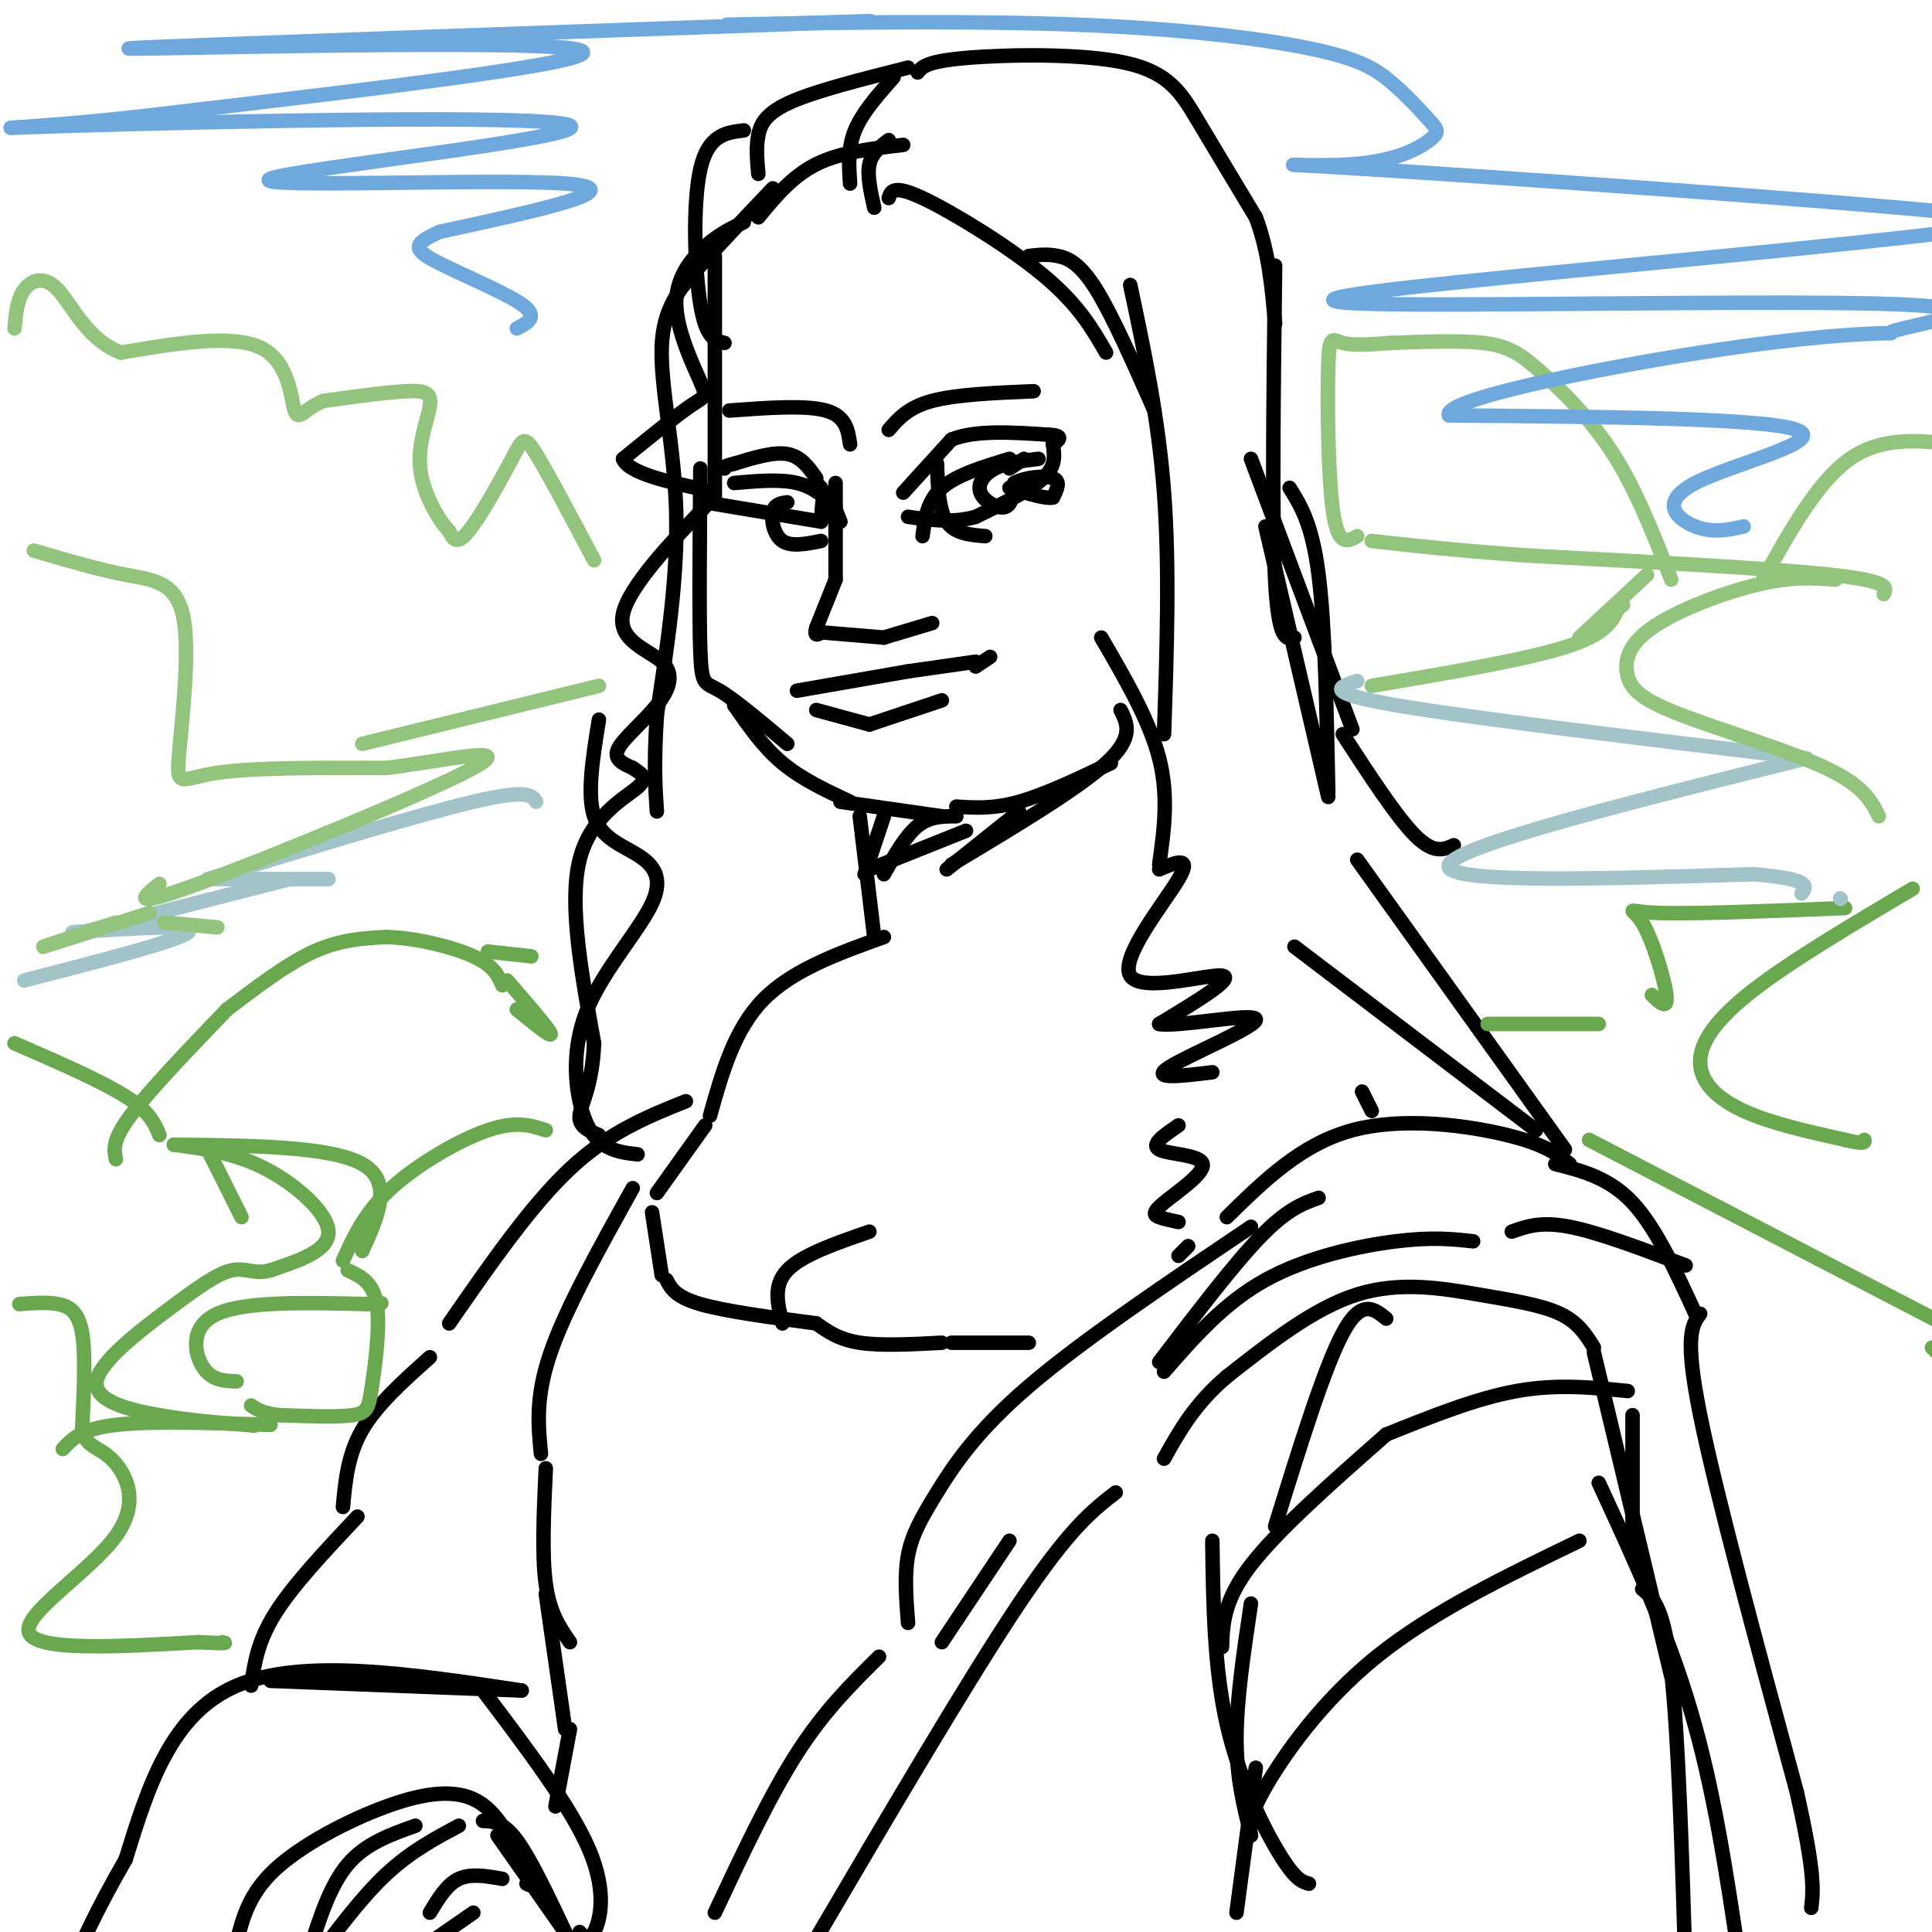 <svg viewBox='0 0 400 400' version='1.1' xmlns='http://www.w3.org/2000/svg' xmlns:xlink='http://www.w3.org/1999/xlink'><g fill='none' stroke='#000000' stroke-width='3' stroke-linecap='round' stroke-linejoin='round'><path d='M148,53c0.000,0.000 0.000,50.000 0,50'/><path d='M145,97c-0.133,15.400 -0.267,30.800 0,38c0.267,7.200 0.933,6.200 4,8c3.067,1.800 8.533,6.400 14,11'/><path d='M152,146c3.000,4.333 6.000,8.667 10,12c4.000,3.333 9.000,5.667 14,8'/><path d='M174,166c0.000,0.000 21.000,3.000 21,3'/><path d='M198,167c3.833,0.250 7.667,0.500 13,-1c5.333,-1.500 12.167,-4.750 19,-8'/><path d='M232,147c1.417,2.833 2.833,5.667 -3,11c-5.833,5.333 -18.917,13.167 -32,21'/><path d='M178,169c0.000,0.000 3.000,25.000 3,25'/><path d='M180,180c0.000,0.000 20.000,-8.000 20,-8'/><path d='M198,169c-2.750,0.000 -5.500,0.000 -8,2c-2.500,2.000 -4.750,6.000 -7,10'/><path d='M183,169c0.000,0.000 -4.000,12.000 -4,12'/><path d='M211,168c0.000,0.000 -15.000,12.000 -15,12'/><path d='M183,194c-9.500,3.417 -19.000,6.833 -25,13c-6.000,6.167 -8.500,15.083 -11,24'/><path d='M146,233c0.000,0.000 -10.000,14.000 -10,14'/><path d='M135,251c0.000,0.000 2.000,13.000 2,13'/><path d='M138,265c0.917,1.750 1.833,3.500 7,5c5.167,1.500 14.583,2.750 24,4'/><path d='M169,274c2.333,1.667 4.667,3.333 9,4c4.333,0.667 10.667,0.333 17,0'/><path d='M197,278c0.000,0.000 16.000,0.000 16,0'/><path d='M162,274c-1.000,-3.917 -2.000,-7.833 1,-11c3.000,-3.167 10.000,-5.583 17,-8'/><path d='M187,102c0.000,0.000 10.000,-11.000 10,-11'/><path d='M197,91c5.000,-2.000 12.500,-1.500 20,-1'/><path d='M217,90c3.500,0.167 2.250,1.083 1,2'/><path d='M218,92c0.333,2.250 0.667,4.500 -2,7c-2.667,2.500 -8.333,5.250 -14,8'/><path d='M202,107c-4.667,1.333 -9.333,0.667 -14,0'/><path d='M194,96c0.167,4.750 0.333,9.500 2,12c1.667,2.500 4.833,2.750 8,3'/><path d='M191,111c0.500,-3.667 1.000,-7.333 4,-10c3.000,-2.667 8.500,-4.333 14,-6'/><path d='M215,95c-3.327,0.399 -6.655,0.798 -9,2c-2.345,1.202 -3.708,3.208 -3,5c0.708,1.792 3.488,3.369 5,3c1.512,-0.369 1.756,-2.685 2,-5'/><path d='M210,100c2.089,-1.178 6.311,-1.622 8,-1c1.689,0.622 0.844,2.311 0,4'/><path d='M218,103c-1.500,0.333 -5.250,-0.833 -9,-2'/><path d='M209,97c0.000,0.000 3.000,-2.000 3,-2'/><path d='M184,89c2.000,-2.333 4.000,-4.667 9,-6c5.000,-1.333 13.000,-1.667 21,-2'/><path d='M173,100c0.000,0.000 0.000,20.000 0,20'/><path d='M173,120c0.000,0.000 -4.000,10.000 -4,10'/><path d='M169,130c-0.500,1.833 0.250,1.417 1,1'/><path d='M171,131c0.000,0.000 12.000,1.000 12,1'/><path d='M183,132c0.000,0.000 10.000,-3.000 10,-3'/><path d='M165,143c0.000,0.000 23.000,-4.000 23,-4'/><path d='M188,139c0.000,0.000 14.000,-2.000 14,-2'/><path d='M202,138c0.000,0.000 3.000,-2.000 3,-2'/><path d='M169,147c0.000,0.000 11.000,3.000 11,3'/><path d='M180,150c0.000,0.000 15.000,-5.000 15,-5'/><path d='M170,101c0.000,0.000 -1.000,-1.000 -1,-1'/><path d='M169,99c-1.583,-2.250 -3.167,-4.500 -6,-5c-2.833,-0.500 -6.917,0.750 -11,2'/><path d='M152,96c-2.167,0.500 -2.083,0.750 -2,1'/><path d='M146,104c0.000,0.000 24.000,4.000 24,4'/><path d='M173,105c-2.250,-2.083 -4.500,-4.167 -8,-5c-3.500,-0.833 -8.250,-0.417 -13,0'/><path d='M163,104c-1.311,0.178 -2.622,0.356 -3,2c-0.378,1.644 0.178,4.756 2,6c1.822,1.244 4.911,0.622 8,0'/><path d='M174,108c-1.167,-3.000 -2.333,-6.000 -3,-6c-0.667,0.000 -0.833,3.000 -1,6'/><path d='M151,85c7.917,-0.583 15.833,-1.167 20,0c4.167,1.167 4.583,4.083 5,7'/><path d='M234,59c2.917,13.750 5.833,27.500 7,43c1.167,15.500 0.583,32.750 0,50'/><path d='M228,132c5.000,8.583 10.000,17.167 12,25c2.000,7.833 1.000,14.917 0,22'/><path d='M240,180c3.464,-1.476 6.929,-2.952 4,2c-2.929,4.952 -12.250,16.333 -10,20c2.250,3.667 16.071,-0.381 19,0c2.929,0.381 -5.036,5.190 -13,10'/><path d='M240,212c3.690,0.738 19.417,-2.417 20,-1c0.583,1.417 -13.976,7.405 -18,10c-4.024,2.595 2.488,1.798 9,1'/><path d='M244,233c-2.938,1.994 -5.876,3.987 -4,5c1.876,1.013 8.565,1.045 9,3c0.435,1.955 -5.383,5.834 -8,8c-2.617,2.166 -2.033,2.619 -1,3c1.033,0.381 2.517,0.691 4,1'/><path d='M154,46c-2.557,1.217 -5.113,2.434 -8,5c-2.887,2.566 -6.104,6.482 -6,12c0.104,5.518 3.528,12.640 5,16c1.472,3.360 0.992,2.960 -2,5c-2.992,2.040 -8.496,6.520 -14,11'/><path d='M129,95c0.954,2.986 10.340,4.952 15,6c4.660,1.048 4.594,1.179 0,6c-4.594,4.821 -13.714,14.330 -15,20c-1.286,5.670 5.264,7.499 8,10c2.736,2.501 1.660,5.673 -1,9c-2.660,3.327 -6.903,6.808 -8,9c-1.097,2.192 0.951,3.096 3,4'/><path d='M131,159c1.440,1.083 3.542,1.792 1,4c-2.542,2.208 -9.726,5.917 -12,15c-2.274,9.083 0.363,23.542 3,38'/><path d='M123,216c-0.378,9.067 -2.822,12.733 -3,15c-0.178,2.267 1.911,3.133 4,4'/><path d='M132,239c-2.439,-0.282 -4.877,-0.563 -7,-2c-2.123,-1.437 -3.930,-4.028 -5,-9c-1.070,-4.972 -1.403,-12.324 2,-20c3.403,-7.676 10.541,-15.676 13,-21c2.459,-5.324 0.239,-7.972 -3,-10c-3.239,-2.028 -7.497,-3.437 -9,-8c-1.503,-4.563 -0.252,-12.282 1,-20'/><path d='M150,71c-1.911,-0.444 -3.822,-0.889 -5,-8c-1.178,-7.111 -1.622,-20.889 0,-28c1.622,-7.111 5.311,-7.556 9,-8'/><path d='M157,36c-0.244,-2.756 -0.489,-5.511 0,-8c0.489,-2.489 1.711,-4.711 7,-7c5.289,-2.289 14.644,-4.644 24,-7'/><path d='M190,15c0.869,-1.143 1.738,-2.286 10,-3c8.262,-0.714 23.917,-1.000 33,1c9.083,2.000 11.595,6.286 15,12c3.405,5.714 7.702,12.857 12,20'/><path d='M260,45c2.667,7.000 3.333,14.500 4,22'/><path d='M264,55c-0.333,26.083 -0.667,52.167 0,65c0.667,12.833 2.333,12.417 4,12'/><path d='M262,109c0.000,0.000 13.000,56.000 13,56'/><path d='M280,151c0.000,0.000 -21.000,-56.000 -21,-56'/><path d='M267,101c2.333,3.750 4.667,7.500 6,18c1.333,10.500 1.667,27.750 2,45'/><path d='M281,178c0.000,0.000 43.000,60.000 43,60'/><path d='M325,241c-2.511,-2.022 -5.022,-4.044 -13,-6c-7.978,-1.956 -21.422,-3.844 -32,-1c-10.578,2.844 -18.289,10.422 -26,18'/><path d='M246,258c0.000,0.000 -2.000,2.000 -2,2'/><path d='M268,196c0.000,0.000 50.000,38.000 50,38'/><path d='M282,226c0.000,0.000 2.000,4.000 2,4'/><path d='M301,175c-2.083,0.917 -4.167,1.833 -8,-2c-3.833,-3.833 -9.417,-12.417 -15,-21'/><path d='M160,39c-5.321,5.601 -10.643,11.202 -15,16c-4.357,4.798 -7.750,8.792 -8,17c-0.250,8.208 2.643,20.631 3,34c0.357,13.369 -1.821,27.685 -4,42'/><path d='M136,148c-0.667,10.333 -0.333,15.167 0,20'/><path d='M157,45c3.500,-4.250 7.000,-8.500 12,-11c5.000,-2.500 11.500,-3.250 18,-4'/><path d='M176,38c-0.250,-3.667 -0.500,-7.333 1,-11c1.500,-3.667 4.750,-7.333 8,-11'/><path d='M184,29c-1.750,1.333 -3.500,2.667 -4,5c-0.500,2.333 0.250,5.667 1,9'/><path d='M184,41c0.467,-1.422 0.933,-2.844 7,0c6.067,2.844 17.733,9.956 25,16c7.267,6.044 10.133,11.022 13,16'/><path d='M213,53c1.911,-0.222 3.822,-0.444 6,0c2.178,0.444 4.622,1.556 8,7c3.378,5.444 7.689,15.222 12,25'/><path d='M131,246c-6.917,12.417 -13.833,24.833 -17,34c-3.167,9.167 -2.583,15.083 -2,21'/><path d='M113,304c-0.417,9.000 -0.833,18.000 0,24c0.833,6.000 2.917,9.000 5,12'/><path d='M322,241c5.583,1.417 11.167,2.833 16,8c4.833,5.167 8.917,14.083 13,23'/><path d='M352,272c-1.667,2.250 -3.333,4.500 0,21c3.333,16.500 11.667,47.250 20,78'/><path d='M372,371c3.833,17.000 3.417,20.500 3,24'/><path d='M360,405c-2.583,-17.333 -5.167,-34.667 -10,-51c-4.833,-16.333 -11.917,-31.667 -19,-47'/><path d='M346,347c0.000,0.000 -16.000,-67.000 -16,-67'/><path d='M330,279c-1.619,-2.607 -3.238,-5.214 -7,-7c-3.762,-1.786 -9.667,-2.750 -17,-4c-7.333,-1.250 -16.095,-2.786 -25,0c-8.905,2.786 -17.952,9.893 -27,17'/><path d='M254,285c-6.667,5.667 -9.833,11.333 -13,17'/><path d='M231,309c-4.750,3.667 -9.500,7.333 -20,23c-10.500,15.667 -26.750,43.333 -43,71'/><path d='M148,396c5.667,-12.083 11.333,-24.167 17,-33c5.667,-8.833 11.333,-14.417 17,-20'/><path d='M188,336c-0.387,-4.905 -0.774,-9.810 0,-14c0.774,-4.190 2.708,-7.667 6,-13c3.292,-5.333 7.940,-12.524 19,-22c11.060,-9.476 28.530,-21.238 46,-33'/><path d='M273,248c-3.250,1.167 -6.500,2.333 -12,8c-5.500,5.667 -13.250,15.833 -21,26'/><path d='M241,284c6.222,-7.133 12.444,-14.267 21,-19c8.556,-4.733 19.444,-7.067 27,-8c7.556,-0.933 11.778,-0.467 16,0'/><path d='M313,255c3.000,-1.083 6.000,-2.167 12,-1c6.000,1.167 15.000,4.583 24,8'/><path d='M209,319c0.000,0.000 -14.000,21.000 -14,21'/><path d='M287,273c-2.583,-2.083 -5.167,-4.167 -9,3c-3.833,7.167 -8.917,23.583 -14,40'/><path d='M259,332c-1.500,10.000 -3.000,20.000 -3,28c0.000,8.000 1.500,14.000 3,20'/><path d='M271,390c-1.378,-0.378 -2.756,-0.756 -6,-6c-3.244,-5.244 -8.356,-15.356 -11,-27c-2.644,-11.644 -2.822,-24.822 -3,-38'/><path d='M253,341c0.167,-4.833 0.333,-9.667 6,-17c5.667,-7.333 16.833,-17.167 28,-27'/><path d='M287,297c9.333,-3.750 18.667,-7.500 27,-9c8.333,-1.500 15.667,-0.750 23,0'/><path d='M338,293c0.000,0.000 0.000,24.000 0,24'/><path d='M327,319c-15.244,7.356 -30.489,14.711 -42,24c-11.511,9.289 -19.289,20.511 -23,27c-3.711,6.489 -3.356,8.244 -3,10'/><path d='M340,329c2.250,1.833 4.500,3.667 6,17c1.500,13.333 2.250,38.167 3,63'/><path d='M260,366c0.000,0.000 -4.000,30.000 -4,30'/><path d='M113,330c0.000,0.000 4.000,28.000 4,28'/><path d='M118,358c0.000,0.000 -3.000,16.000 -3,16'/><path d='M142,228c-7.917,3.167 -15.833,6.333 -24,14c-8.167,7.667 -16.583,19.833 -25,32'/><path d='M89,281c-5.500,4.917 -11.000,9.833 -14,15c-3.000,5.167 -3.500,10.583 -4,16'/><path d='M74,314c-6.667,7.083 -13.333,14.167 -17,20c-3.667,5.833 -4.333,10.417 -5,15'/><path d='M56,348c0.000,0.000 52.000,2.000 52,2'/><path d='M108,350c-22.667,-3.417 -45.333,-6.833 -59,-1c-13.667,5.833 -18.333,20.917 -23,36'/><path d='M26,385c-6.000,10.333 -9.500,18.167 -13,26'/><path d='M49,402c1.286,-4.988 2.571,-9.976 8,-15c5.429,-5.024 15.000,-10.083 23,-13c8.000,-2.917 14.429,-3.690 19,-1c4.571,2.690 7.286,8.845 10,15'/><path d='M109,388c1.667,2.833 0.833,2.417 0,2'/><path d='M120,400c0.889,1.156 1.778,2.311 3,0c1.222,-2.311 2.778,-8.089 -1,-17c-3.778,-8.911 -12.889,-20.956 -22,-33'/><path d='M100,377c2.083,0.083 4.167,0.167 7,4c2.833,3.833 6.417,11.417 10,19'/><path d='M117,400c0.000,0.000 -14.000,-20.000 -14,-20'/><path d='M64,404c2.167,-6.833 4.333,-13.667 8,-18c3.667,-4.333 8.833,-6.167 14,-8'/><path d='M95,378c-5.000,2.667 -10.000,5.333 -15,10c-5.000,4.667 -10.000,11.333 -15,18'/><path d='M89,396c1.750,-2.917 3.500,-5.833 6,-7c2.500,-1.167 5.750,-0.583 9,0'/><path d='M98,396c0.000,0.000 -13.000,9.000 -13,9'/></g>
<g fill='none' stroke='#6aa84f' stroke-width='3' stroke-linecap='round' stroke-linejoin='round'><path d='M329,236c0.000,0.000 77.000,40.000 77,40'/><path d='M405,284c0.000,0.000 -5.000,-5.000 -5,-5'/><path d='M113,234c-3.067,-1.000 -6.133,-2.000 -12,0c-5.867,2.000 -14.533,7.000 -20,12c-5.467,5.000 -7.733,10.000 -10,15'/><path d='M72,263c2.619,1.214 5.238,2.429 6,7c0.762,4.571 -0.333,12.500 -1,17c-0.667,4.500 -0.905,5.571 -4,6c-3.095,0.429 -9.048,0.214 -15,0'/><path d='M58,293c-3.500,-0.333 -4.750,-1.167 -6,-2'/><path d='M49,286c-2.600,-0.089 -5.200,-0.178 -7,-3c-1.800,-2.822 -2.800,-8.378 3,-11c5.800,-2.622 18.400,-2.311 31,-2'/><path d='M76,270c5.167,-0.333 2.583,-0.167 0,0'/><path d='M75,259c3.250,-7.167 6.500,-14.333 0,-18c-6.500,-3.667 -22.750,-3.833 -39,-4'/><path d='M36,237c6.311,0.844 12.622,1.689 19,5c6.378,3.311 12.822,9.089 13,13c0.178,3.911 -5.911,5.956 -12,8'/><path d='M56,263c-3.163,0.968 -5.071,-0.614 -8,0c-2.929,0.614 -6.878,3.422 -13,8c-6.122,4.578 -14.418,10.925 -15,15c-0.582,4.075 6.548,5.879 13,7c6.452,1.121 12.226,1.561 18,2'/><path d='M51,295c3.167,0.333 2.083,0.167 1,0'/><path d='M56,295c-12.417,-0.417 -24.833,-0.833 -32,0c-7.167,0.833 -9.083,2.917 -11,5'/><path d='M4,270c2.822,-0.222 5.644,-0.444 8,0c2.356,0.444 4.244,1.556 5,6c0.756,4.444 0.378,12.222 0,20'/><path d='M17,296c0.900,3.796 3.148,3.285 6,6c2.852,2.715 6.306,8.654 1,16c-5.306,7.346 -19.373,16.099 -18,20c1.373,3.901 18.187,2.951 35,2'/><path d='M41,340c6.667,0.333 5.833,0.167 5,0'/><path d='M3,216c9.000,3.917 18.000,7.833 23,11c5.000,3.167 6.000,5.583 7,8'/><path d='M43,238c0.000,0.000 7.000,14.000 7,14'/><path d='M24,240c-0.417,-1.917 -0.833,-3.833 3,-9c3.833,-5.167 11.917,-13.583 20,-22'/><path d='M47,209c6.250,-4.750 12.500,-9.500 18,-12c5.500,-2.500 10.250,-2.750 15,-3'/><path d='M80,194c6.067,0.156 13.733,2.044 18,4c4.267,1.956 5.133,3.978 6,6'/><path d='M107,209c3.667,3.000 7.333,6.000 7,5c-0.333,-1.000 -4.667,-6.000 -9,-11'/><path d='M101,197c0.000,0.000 9.000,1.000 9,1'/><path d='M308,212c0.000,0.000 23.000,0.000 23,0'/><path d='M342,206c1.690,1.643 3.381,3.286 3,0c-0.381,-3.286 -2.833,-11.500 -5,-15c-2.167,-3.500 -4.048,-2.286 3,-2c7.048,0.286 23.024,-0.357 39,-1'/><path d='M396,184c-12.560,7.440 -25.119,14.881 -33,21c-7.881,6.119 -11.083,10.917 -11,15c0.083,4.083 3.452,7.452 9,10c5.548,2.548 13.274,4.274 21,6'/><path d='M382,236c4.167,1.000 4.083,0.500 4,0'/></g>
<g fill='none' stroke='#a2c4c9' stroke-width='3' stroke-linecap='round' stroke-linejoin='round'><path d='M111,166c-0.833,-1.333 -1.667,-2.667 -13,0c-11.333,2.667 -33.167,9.333 -55,16'/><path d='M43,182c0.000,0.000 25.000,0.000 25,0'/><path d='M60,182c0.000,0.000 -43.000,11.000 -43,11'/><path d='M15,193c12.833,-0.833 25.667,-1.667 24,0c-1.667,1.667 -17.833,5.833 -34,10'/><path d='M281,141c-3.750,1.167 -7.500,2.333 8,5c15.500,2.667 50.250,6.833 85,11'/><path d='M374,157c-36.083,9.000 -72.167,18.000 -74,22c-1.833,4.000 30.583,3.000 63,2'/><path d='M363,181c12.167,1.000 11.083,2.500 10,4'/><path d='M381,186c0.000,0.000 0.100,0.100 0.1,0.1'/></g>
<g fill='none' stroke='#93c47d' stroke-width='3' stroke-linecap='round' stroke-linejoin='round'><path d='M390,123c0.667,-1.333 1.333,-2.667 -11,-4c-12.333,-1.333 -37.667,-2.667 -63,-4'/><path d='M316,115c-15.833,-1.167 -23.917,-2.083 -32,-3'/><path d='M281,111c-1.970,1.131 -3.940,2.262 -5,-5c-1.060,-7.262 -1.208,-22.917 -1,-30c0.208,-7.083 0.774,-5.595 3,-5c2.226,0.595 6.113,0.298 10,0'/><path d='M288,71c5.324,-0.175 13.633,-0.614 19,0c5.367,0.614 7.791,2.281 12,6c4.209,3.719 10.203,9.491 15,17c4.797,7.509 8.399,16.754 12,26'/><path d='M365,120c5.667,-10.167 11.333,-20.333 18,-25c6.667,-4.667 14.333,-3.833 22,-3'/><path d='M123,116c-4.750,-8.964 -9.500,-17.929 -12,-22c-2.500,-4.071 -2.750,-3.250 -5,1c-2.250,4.250 -6.500,11.929 -9,15c-2.500,3.071 -3.250,1.536 -4,0'/><path d='M93,110c-2.124,-2.211 -5.435,-7.737 -6,-13c-0.565,-5.263 1.617,-10.263 2,-13c0.383,-2.737 -1.033,-3.211 -5,-3c-3.967,0.211 -10.483,1.105 -17,2'/><path d='M67,83c-3.917,1.548 -5.208,4.417 -6,2c-0.792,-2.417 -1.083,-10.119 -7,-13c-5.917,-2.881 -17.458,-0.940 -29,1'/><path d='M25,73c-7.036,-2.690 -10.125,-9.917 -13,-13c-2.875,-3.083 -5.536,-2.024 -7,0c-1.464,2.024 -1.732,5.012 -2,8'/><path d='M7,114c6.633,1.947 13.266,3.895 19,5c5.734,1.105 10.568,1.368 12,9c1.432,7.632 -0.537,22.632 -1,29c-0.463,6.368 0.582,4.105 8,3c7.418,-1.105 21.209,-1.053 35,-1'/><path d='M80,159c12.786,-1.583 27.250,-5.042 18,0c-9.250,5.042 -42.214,18.583 -57,24c-14.786,5.417 -11.393,2.708 -8,0'/><path d='M75,154c0.000,0.000 49.000,-12.000 49,-12'/><path d='M45,192c0.000,0.000 -11.000,-1.000 -11,-1'/><path d='M24,191c-8.083,2.667 -16.167,5.333 -15,5c1.167,-0.333 11.583,-3.667 22,-7'/><path d='M284,142c15.750,-2.667 31.500,-5.333 40,-8c8.500,-2.667 9.750,-5.333 11,-8'/><path d='M335,126c1.833,-1.333 0.917,-0.667 0,0'/><path d='M341,119c0.000,0.000 -14.000,13.000 -14,13'/><path d='M380,120c-4.453,-0.339 -8.905,-0.678 -16,1c-7.095,1.678 -16.832,5.372 -22,9c-5.168,3.628 -5.767,7.189 -5,10c0.767,2.811 2.899,4.872 11,8c8.101,3.128 22.172,7.322 30,11c7.828,3.678 9.414,6.839 11,10'/></g>
<g fill='none' stroke='#6fa8dc' stroke-width='3' stroke-linecap='round' stroke-linejoin='round'><path d='M361,109c-3.173,0.708 -6.345,1.417 -10,0c-3.655,-1.417 -7.792,-4.958 0,-9c7.792,-4.042 27.512,-8.583 21,-11c-6.512,-2.417 -39.256,-2.708 -72,-3'/><path d='M300,86c-1.716,-3.159 29.994,-9.558 52,-13c22.006,-3.442 34.309,-3.927 38,-4c3.691,-0.073 -1.229,0.265 4,-1c5.229,-1.265 20.605,-4.135 -1,-5c-21.605,-0.865 -80.193,0.273 -104,0c-23.807,-0.273 -12.833,-1.958 17,-5c29.833,-3.042 78.524,-7.441 98,-10c19.476,-2.559 9.738,-3.280 0,-4'/><path d='M404,44c-26.971,-2.668 -94.398,-7.338 -121,-9c-26.602,-1.662 -12.380,-0.316 -3,-1c9.380,-0.684 13.917,-3.400 16,-5c2.083,-1.600 1.711,-2.085 0,-4c-1.711,-1.915 -4.762,-5.259 -8,-8c-3.238,-2.741 -6.662,-4.879 -17,-7c-10.338,-2.121 -27.591,-4.225 -51,-5c-23.409,-0.775 -52.974,-0.221 -64,0c-11.026,0.221 -3.513,0.111 4,0'/><path d='M160,5c11.273,-0.348 37.455,-1.217 3,0c-34.455,1.217 -129.545,4.520 -136,5c-6.455,0.480 75.727,-1.863 91,0c15.273,1.863 -36.364,7.931 -88,14'/><path d='M30,24c-24.264,2.802 -40.924,2.806 -14,2c26.924,-0.806 97.433,-2.422 102,0c4.567,2.422 -56.809,8.883 -62,11c-5.191,2.117 45.803,-0.109 61,1c15.197,1.109 -5.401,5.555 -26,10'/><path d='M91,48c-5.333,2.429 -5.667,3.500 -1,6c4.667,2.500 14.333,6.429 18,9c3.667,2.571 1.333,3.786 -1,5'/></g>
</svg>